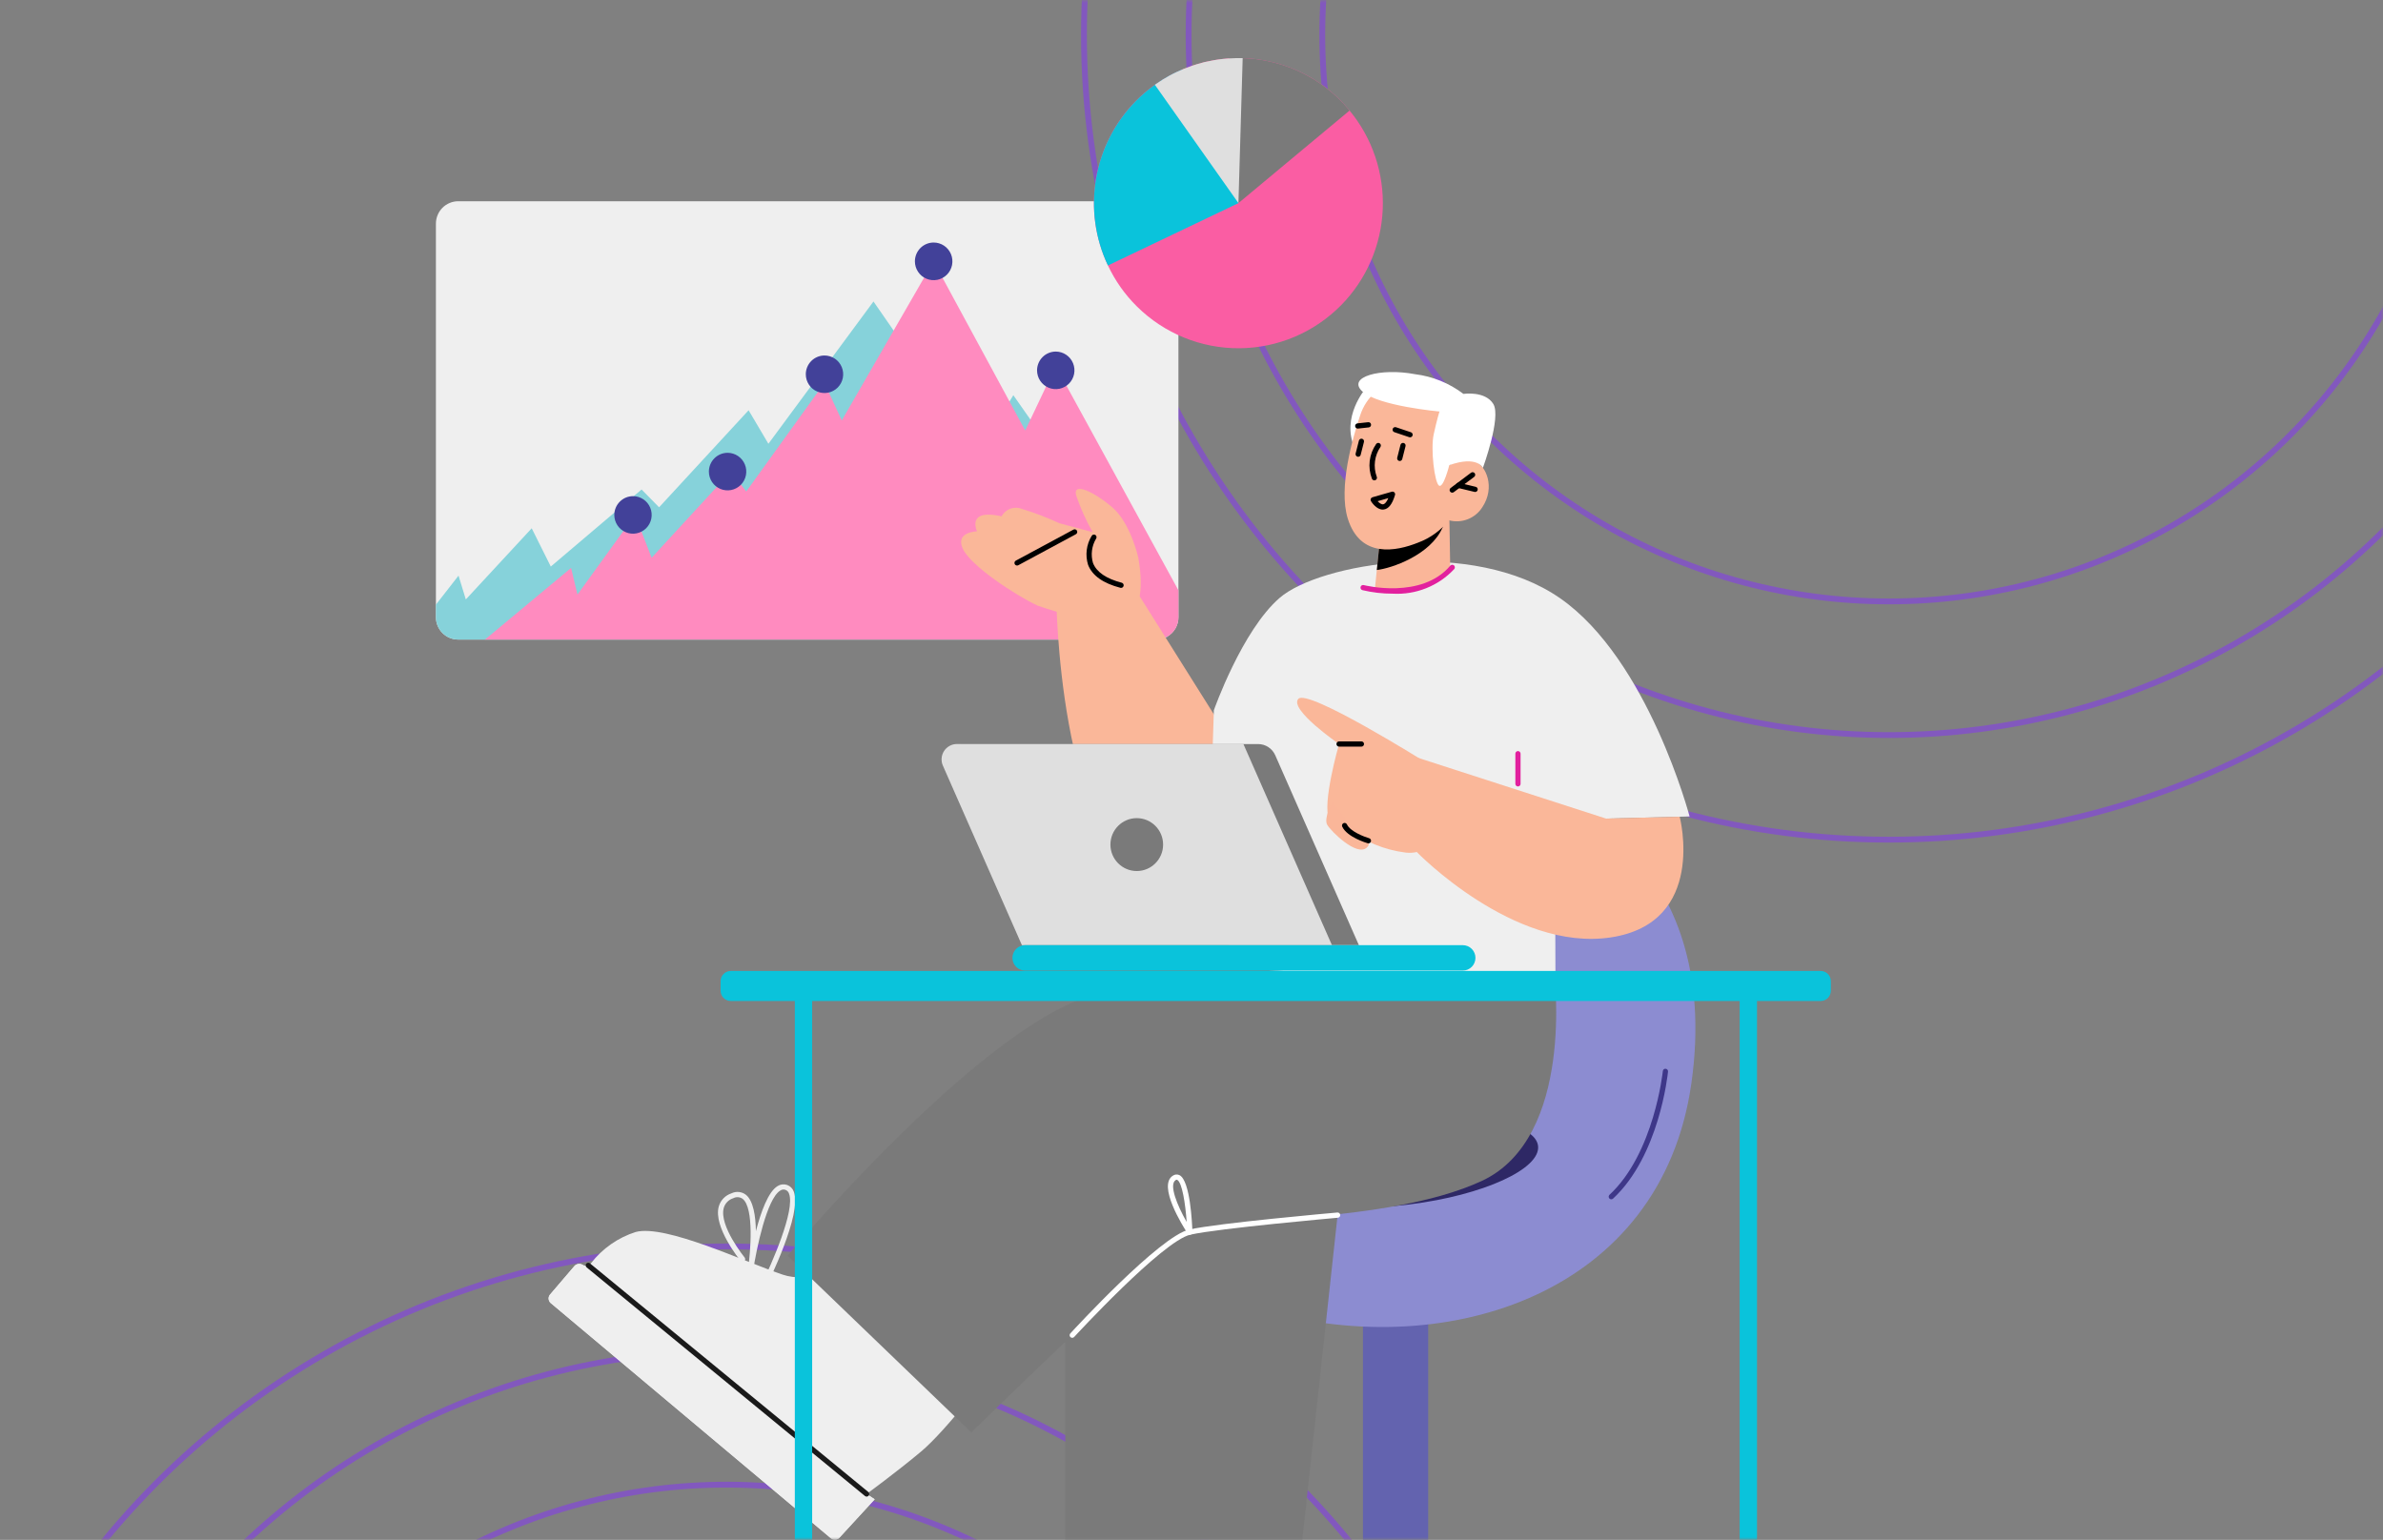 <svg width="410" height="265" viewBox="0 0 410 265" fill="none" xmlns="http://www.w3.org/2000/svg">
<rect x="0" y="0" width="410" height="265" fill="#808080" stroke="none"/>
<mask id="mask0_1_484" style="mask-type:alpha" maskUnits="userSpaceOnUse" x="0" y="0" width="410" height="265">
<rect width="410" height="265" rx="8" fill="url(#paint0_angular_1_484)"/>
</mask>
<g mask="url(#mask0_1_484)">
<circle cx="325" cy="6" r="138.5" stroke="#8258BE"/>
<circle cx="325" cy="6" r="120.5" stroke="#8258BE"/>
<circle cx="325" cy="6" r="97.5" stroke="#8258BE"/>
<circle cx="125" cy="353" r="138.5" stroke="#8258BE"/>
<circle cx="125" cy="353" r="120.5" stroke="#8258BE"/>
<circle cx="125" cy="353" r="97.5" stroke="#8258BE"/>
<path d="M75 38.49V106.219C75.001 107.239 75.405 108.217 76.123 108.938C76.841 109.66 77.815 110.066 78.83 110.066H198.922C199.385 110.067 199.844 109.98 200.275 109.809C200.474 109.742 200.665 109.653 200.845 109.544C201.426 109.207 201.908 108.722 202.242 108.138C202.577 107.555 202.753 106.892 202.752 106.219V38.49C202.753 37.469 202.35 36.489 201.632 35.765C200.914 35.042 199.939 34.635 198.922 34.633H78.83C77.813 34.635 76.839 35.042 76.12 35.765C75.402 36.489 74.999 37.469 75 38.49Z" fill="#EFEFEF"/>
<path d="M75 104.054V106.215C75.001 107.235 75.405 108.213 76.123 108.935C76.841 109.656 77.815 110.062 78.83 110.063H198.648C199.203 110.064 199.754 109.977 200.282 109.805C200.479 109.748 200.672 109.676 200.859 109.591C200.859 109.541 199.902 104.474 199.902 104.474L174.346 68.01L168.336 77.913L150.283 51.884L132.205 76.371L128.799 70.601L113.397 87.301L110.384 84.24L94.765 97.499L91.481 90.916L80.146 103.16L78.891 99.063L75 104.054Z" fill="#86D2DA"/>
<path d="M83.444 110.066H198.929C199.609 110.069 200.276 109.885 200.859 109.535C201.438 109.199 201.919 108.716 202.253 108.133C202.586 107.551 202.761 106.89 202.759 106.219V101.6L181.643 63.01L176.393 74.088L160.62 44.965L144.829 72.354L141.848 65.894L128.392 84.585L125.759 81.152L112.115 95.986L109.257 88.615L99.352 102.322L98.255 97.736L83.444 110.066Z" fill="#FF8BBF"/>
<path d="M178.427 63.734C178.427 64.373 178.615 64.997 178.968 65.529C179.321 66.06 179.823 66.475 180.41 66.72C180.998 66.965 181.644 67.03 182.268 66.906C182.892 66.782 183.466 66.475 183.916 66.025C184.367 65.573 184.674 64.998 184.799 64.372C184.924 63.746 184.862 63.096 184.62 62.505C184.378 61.914 183.967 61.409 183.439 61.053C182.911 60.696 182.29 60.505 181.654 60.503C180.8 60.503 179.981 60.843 179.376 61.449C178.771 62.054 178.43 62.876 178.427 63.734V63.734Z" fill="#424199"/>
<path d="M121.965 81.155C121.964 81.794 122.153 82.419 122.505 82.951C122.858 83.482 123.36 83.897 123.948 84.142C124.535 84.387 125.181 84.452 125.805 84.328C126.429 84.204 127.003 83.897 127.453 83.446C127.904 82.995 128.211 82.42 128.336 81.794C128.462 81.168 128.399 80.518 128.157 79.927C127.915 79.336 127.504 78.831 126.976 78.475C126.448 78.118 125.827 77.927 125.191 77.925C124.337 77.925 123.518 78.265 122.913 78.871C122.309 79.476 121.968 80.298 121.965 81.155V81.155Z" fill="#424199"/>
<path d="M138.639 64.409C138.639 65.048 138.828 65.672 139.181 66.203C139.535 66.735 140.037 67.149 140.625 67.393C141.212 67.638 141.859 67.702 142.482 67.577C143.106 67.452 143.679 67.145 144.129 66.693C144.579 66.241 144.885 65.666 145.009 65.039C145.133 64.412 145.069 63.763 144.826 63.173C144.583 62.583 144.17 62.078 143.642 61.723C143.113 61.368 142.491 61.179 141.855 61.179C141.002 61.179 140.185 61.52 139.582 62.125C138.979 62.731 138.64 63.552 138.639 64.409V64.409Z" fill="#424199"/>
<path d="M157.411 44.967C157.409 45.609 157.597 46.237 157.951 46.771C158.304 47.306 158.808 47.723 159.398 47.969C159.988 48.216 160.637 48.281 161.264 48.157C161.891 48.032 162.467 47.724 162.918 47.27C163.37 46.816 163.678 46.238 163.802 45.608C163.927 44.979 163.862 44.326 163.617 43.733C163.372 43.141 162.957 42.635 162.425 42.279C161.893 41.924 161.268 41.735 160.629 41.737C159.776 41.739 158.96 42.08 158.357 42.685C157.754 43.29 157.414 44.111 157.411 44.967V44.967Z" fill="#424199"/>
<path d="M105.691 88.615C105.691 89.254 105.88 89.878 106.233 90.409C106.586 90.941 107.089 91.355 107.676 91.599C108.263 91.844 108.91 91.908 109.534 91.783C110.157 91.659 110.73 91.351 111.18 90.9C111.63 90.448 111.936 89.873 112.061 89.246C112.185 88.62 112.121 87.971 111.878 87.38C111.635 86.79 111.223 86.285 110.695 85.93C110.166 85.575 109.545 85.385 108.909 85.385C108.057 85.387 107.24 85.728 106.637 86.334C106.034 86.939 105.694 87.759 105.691 88.615V88.615Z" fill="#424199"/>
<path d="M230.763 52.503C235.092 48.095 237.637 42.227 237.902 36.04C238.167 29.853 236.133 23.788 232.196 19.023C231.676 18.381 231.122 17.767 230.537 17.184C226.071 12.744 220.089 10.178 213.808 10.009C213.044 9.986 212.28 10.002 211.517 10.056C211.41 10.052 211.303 10.056 211.197 10.067C210.901 10.086 210.596 10.119 210.29 10.153C209.781 10.211 209.272 10.279 208.779 10.373C208.286 10.466 207.807 10.553 207.329 10.663C207.266 10.682 207.214 10.69 207.149 10.708C206.759 10.803 206.371 10.911 205.984 11.032C205.697 11.116 205.473 11.192 205.249 11.27C205.153 11.281 205.06 11.314 204.977 11.365C204.439 11.545 203.901 11.754 203.38 11.981C203.048 12.121 202.727 12.261 202.396 12.415C202.186 12.502 201.982 12.602 201.785 12.715C201.589 12.814 201.381 12.915 201.188 13.029C200.797 13.239 200.41 13.464 200.035 13.7C199.59 13.982 199.145 14.277 198.702 14.586C197.511 15.428 196.398 16.375 195.375 17.416C191.79 21.068 189.41 25.74 188.561 30.798C187.711 35.855 188.432 41.053 190.625 45.685C191.858 48.312 193.545 50.7 195.606 52.737C200.3 57.387 206.64 59.975 213.233 59.931C219.825 59.887 226.13 57.215 230.763 52.503Z" fill="#FA5DA3"/>
<path d="M190.622 45.688L213.075 34.959L208.499 15.657L203.38 11.975C201.734 12.666 200.171 13.541 198.72 14.582C197.529 15.426 196.415 16.375 195.393 17.418C191.803 21.067 189.419 25.739 188.565 30.797C187.712 35.855 188.43 41.054 190.622 45.688Z" fill="#0AC3DB"/>
<path d="M213.075 34.953L232.193 19.023C231.673 18.381 231.118 17.767 230.533 17.184C226.067 12.744 220.086 10.178 213.805 10.009C213.041 9.986 212.276 10.002 211.514 10.056L213.075 34.953Z" fill="#7A7A7A"/>
<path d="M213.075 34.953L213.805 10.009C213.041 9.986 212.276 10.002 211.514 10.056C211.407 10.053 211.3 10.056 211.193 10.067C210.897 10.086 210.593 10.119 210.286 10.153C209.777 10.211 209.268 10.279 208.775 10.373C208.282 10.466 207.804 10.553 207.325 10.663C207.262 10.682 207.21 10.69 207.146 10.708C206.755 10.803 206.368 10.911 205.981 11.032C205.694 11.116 205.47 11.192 205.246 11.27C205.149 11.281 205.056 11.314 204.973 11.365C204.092 11.659 203.23 12.01 202.392 12.415C202.183 12.502 201.978 12.602 201.781 12.715C201.586 12.814 201.378 12.915 201.184 13.029C200.793 13.239 200.406 13.464 200.032 13.7C199.586 13.982 199.141 14.277 198.698 14.586L213.075 34.953Z" fill="#DFDFDF"/>
<path d="M234.499 290.45H245.723V213.548H234.499V290.45Z" fill="#6363AF"/>
<path d="M266.621 136.329C266.621 136.329 296.626 147.082 290.998 186.484C285.825 222.675 249.138 234.218 218.104 225.701C187.07 217.185 192.242 192.624 192.242 192.624L266.621 136.329Z" fill="#8C8CD1"/>
<path d="M264.624 197.186C265.119 201.164 255.237 205.68 242.553 207.269C229.868 208.859 219.185 206.931 218.69 202.948C218.196 198.965 228.075 194.455 240.76 192.865C253.445 191.275 264.128 193.215 264.624 197.186Z" fill="#2E2865"/>
<path d="M277.227 206.394C277.136 206.395 277.048 206.367 276.973 206.316C276.899 206.265 276.841 206.193 276.808 206.108C276.775 206.024 276.769 205.931 276.789 205.843C276.809 205.755 276.856 205.674 276.922 205.613C284.595 198.483 286.08 184.469 286.094 184.329C286.097 184.269 286.113 184.211 286.14 184.157C286.167 184.104 286.205 184.057 286.251 184.019C286.297 183.981 286.351 183.953 286.408 183.937C286.466 183.921 286.526 183.917 286.585 183.926C286.703 183.937 286.812 183.996 286.887 184.088C286.962 184.18 286.998 184.299 286.986 184.417C286.927 185.006 285.458 198.91 277.531 206.274C277.449 206.351 277.34 206.394 277.227 206.394V206.394Z" fill="#3E3789"/>
<path d="M195.832 95.902C195.832 95.902 194.507 89.994 191.365 87.304C188.223 84.614 184.507 82.879 185.158 85.273C185.908 87.455 186.854 89.564 187.983 91.575L182.283 90.052C180.204 89.083 178.059 88.262 175.866 87.594C175.223 87.323 174.503 87.303 173.846 87.538C173.19 87.774 172.644 88.247 172.317 88.865C172.317 88.865 169.618 88.145 168.444 88.939C167.27 89.733 168.101 91.44 168.101 91.44C168.101 91.44 164.226 91.514 165.685 94.501C167.144 97.488 174.81 102.493 178.526 104.224C182.444 105.605 186.498 106.565 190.618 107.087C190.618 107.087 198.139 108.743 195.832 95.902Z" fill="#FAB799"/>
<path d="M174.991 97.324C174.891 97.325 174.793 97.293 174.713 97.231C174.634 97.17 174.577 97.083 174.552 96.985C174.528 96.887 174.537 96.784 174.578 96.692C174.62 96.6 174.691 96.524 174.78 96.478L184.665 91.154C184.717 91.122 184.775 91.101 184.835 91.093C184.895 91.084 184.957 91.088 185.016 91.104C185.074 91.12 185.129 91.148 185.177 91.186C185.224 91.225 185.264 91.272 185.292 91.326C185.321 91.38 185.339 91.439 185.344 91.5C185.349 91.561 185.342 91.622 185.323 91.68C185.304 91.738 185.273 91.791 185.233 91.837C185.192 91.883 185.143 91.92 185.088 91.946L175.203 97.272C175.138 97.306 175.065 97.324 174.991 97.324Z" fill="black"/>
<path d="M192.88 101.172C192.842 101.171 192.805 101.167 192.769 101.157C189.797 100.383 187.929 99.058 187.212 97.222C186.949 96.389 186.869 95.509 186.977 94.642C187.085 93.775 187.379 92.942 187.838 92.2C187.901 92.099 188.003 92.028 188.119 92.002C188.235 91.976 188.357 91.998 188.457 92.062C188.557 92.126 188.628 92.228 188.654 92.345C188.679 92.461 188.658 92.583 188.594 92.684C188.215 93.31 187.971 94.009 187.879 94.735C187.786 95.462 187.846 96.2 188.056 96.901C188.666 98.449 190.327 99.589 193 100.284C193.104 100.313 193.195 100.379 193.255 100.469C193.315 100.56 193.341 100.669 193.327 100.777C193.313 100.885 193.261 100.985 193.18 101.057C193.099 101.13 192.995 101.17 192.887 101.172H192.88Z" fill="black"/>
<path d="M196.083 102.618L181.722 102.344C181.722 102.344 181.98 144.836 198.287 152.521C211.175 158.598 219.491 139.865 219.491 139.865L196.083 102.618Z" fill="#FAB799"/>
<path d="M131.412 221.704C131.336 221.704 131.261 221.684 131.195 221.646C131.128 221.608 131.072 221.554 131.032 221.489C130.992 221.423 130.969 221.349 130.966 221.272C130.963 221.195 130.979 221.119 131.013 221.051C132.714 217.653 136.879 208.215 135.747 205.4C135.7 205.256 135.621 205.124 135.516 205.015C135.411 204.906 135.283 204.822 135.141 204.77C134.993 204.717 134.834 204.699 134.678 204.72C134.522 204.741 134.374 204.799 134.245 204.889C131.914 206.313 130.143 214.972 129.584 218.627C129.561 218.787 129.541 218.912 129.529 218.987C129.521 219.046 129.502 219.103 129.472 219.154C129.442 219.205 129.402 219.25 129.355 219.285C129.307 219.32 129.253 219.345 129.195 219.359C129.138 219.372 129.078 219.374 129.02 219.363C128.903 219.346 128.797 219.282 128.727 219.187C128.656 219.091 128.626 218.972 128.643 218.854C128.643 218.816 128.663 218.715 128.688 218.56C129.14 215.433 129.763 207.916 127.779 206.317C127.548 206.148 127.274 206.048 126.989 206.028C126.704 206.008 126.419 206.069 126.166 206.203C125.772 206.324 125.414 206.543 125.126 206.839C124.838 207.135 124.628 207.499 124.517 207.898C123.711 210.978 128.068 216.351 128.111 216.405C128.186 216.497 128.222 216.616 128.211 216.735C128.2 216.854 128.142 216.963 128.05 217.039C127.958 217.115 127.84 217.151 127.722 217.14C127.604 217.128 127.495 217.07 127.419 216.978C127.227 216.742 122.728 211.191 123.655 207.669C123.801 207.132 124.077 206.639 124.461 206.236C124.844 205.833 125.321 205.533 125.849 205.363C126.246 205.168 126.69 205.088 127.129 205.133C127.569 205.177 127.988 205.344 128.338 205.615C129.609 206.645 130.013 209.239 130.054 211.88C130.92 208.559 132.169 205.102 133.777 204.122C134.014 203.967 134.284 203.867 134.565 203.831C134.846 203.795 135.132 203.824 135.4 203.914C135.669 204.005 135.914 204.155 136.117 204.354C136.32 204.553 136.475 204.796 136.571 205.064C138.089 208.83 132.065 220.944 131.809 221.457C131.771 221.531 131.714 221.593 131.645 221.636C131.575 221.68 131.495 221.703 131.412 221.704V221.704Z" fill="#EFEFEF"/>
<path d="M144.458 264.587C144.282 264.8 144.031 264.936 143.758 264.968C143.485 264.999 143.21 264.923 142.992 264.755L94.725 224.225C94.624 224.131 94.542 224.018 94.485 223.891C94.427 223.765 94.396 223.629 94.391 223.49C94.387 223.352 94.41 223.214 94.46 223.084C94.509 222.955 94.584 222.836 94.679 222.736L98.801 217.914C98.971 217.707 99.21 217.568 99.473 217.523C99.736 217.478 100.007 217.529 100.235 217.668C100.376 217.766 100.539 217.826 100.71 217.842C100.88 217.859 101.052 217.831 101.209 217.761C101.394 217.685 101.556 217.56 101.678 217.401C103.644 214.861 106.332 212.982 109.386 212.012C114.508 210.678 128.061 217.133 134.669 219.358C138.971 220.815 144.169 218.496 147.288 216.706C148.064 216.217 148.974 215.986 149.888 216.048C150.802 216.11 151.673 216.461 152.377 217.05C157.63 221.87 170.025 233.24 170.63 234.173C171.399 235.341 162.683 246.271 158.492 249.787C154.302 253.304 149.098 257.104 149.098 257.104L150.487 258.024L144.458 264.587Z" fill="#EFEFEF"/>
<path d="M144.458 264.587C144.282 264.8 144.031 264.936 143.758 264.968C143.485 264.999 143.21 264.922 142.992 264.755L94.725 224.225C94.624 224.131 94.542 224.018 94.485 223.891C94.427 223.765 94.396 223.629 94.391 223.49C94.387 223.352 94.41 223.214 94.46 223.084C94.509 222.955 94.584 222.836 94.679 222.736L98.801 217.914C98.971 217.707 99.21 217.568 99.473 217.523C99.736 217.478 100.007 217.529 100.235 217.667C100.376 217.766 100.539 217.826 100.71 217.842C100.88 217.859 101.052 217.831 101.209 217.761C114.591 229.351 149.1 257.104 149.1 257.104L150.489 258.024L144.458 264.587Z" fill="#EFEFEF"/>
<path d="M149.104 257.556C149 257.556 148.9 257.52 148.82 257.454L100.931 218.109C100.839 218.033 100.781 217.924 100.769 217.805C100.757 217.686 100.793 217.567 100.868 217.475C100.943 217.382 101.052 217.324 101.171 217.312C101.289 217.3 101.407 217.336 101.499 217.412L149.389 256.757C149.461 256.816 149.513 256.895 149.538 256.985C149.562 257.075 149.559 257.17 149.528 257.258C149.497 257.346 149.439 257.421 149.363 257.475C149.287 257.528 149.196 257.557 149.104 257.556V257.556Z" fill="#1A1A1A"/>
<path d="M183.287 225.554V274.897H222.987L230.389 206.803L198.764 203.247L183.287 225.554Z" fill="#7A7A7A"/>
<path d="M135.51 216.092C135.51 216.092 167.809 177.561 187.323 171.48C206.837 165.4 267.397 167.426 267.397 167.426C267.397 167.426 271.041 195.815 254.892 203.256C238.742 210.698 209.985 209.338 204.704 212.043C199.424 214.747 167.132 246.515 167.132 246.515L135.51 216.092Z" fill="#7A7A7A"/>
<path d="M184.48 230.23C184.368 230.229 184.259 230.187 184.176 230.111C184.089 230.03 184.037 229.917 184.032 229.798C184.028 229.679 184.07 229.563 184.151 229.475C184.778 228.793 199.565 212.73 204.613 211.596C209.551 210.483 229.262 208.739 230.099 208.665C230.218 208.654 230.336 208.692 230.427 208.769C230.518 208.846 230.575 208.957 230.586 209.076C230.596 209.196 230.558 209.314 230.482 209.406C230.405 209.497 230.295 209.555 230.176 209.565C229.972 209.583 209.689 211.38 204.808 212.478C200.033 213.559 184.961 229.924 184.808 230.089C184.767 230.134 184.716 230.17 184.659 230.194C184.603 230.219 184.542 230.231 184.48 230.23Z" fill="white"/>
<path d="M204.711 212.491C204.637 212.491 204.564 212.473 204.498 212.437C204.433 212.401 204.377 212.35 204.337 212.287C203.451 210.928 199.171 204.061 201.763 202.347C201.932 202.222 202.132 202.146 202.342 202.128C202.551 202.11 202.761 202.15 202.949 202.244C204.783 203.198 205.111 210.561 205.159 212.026C205.162 212.124 205.133 212.221 205.077 212.301C205.02 212.381 204.939 212.44 204.846 212.469C204.802 212.484 204.757 212.491 204.711 212.491V212.491ZM202.455 203.022C202.383 203.027 202.314 203.054 202.258 203.099C201.101 203.863 202.501 207.372 204.17 210.293C203.946 207.111 203.383 203.483 202.539 203.044C202.513 203.028 202.485 203.018 202.455 203.017V203.022Z" fill="white"/>
<path d="M290.697 140.506C290.697 140.506 283.59 113.529 268.449 102.974C253.309 92.419 227.029 96.96 220.174 102.884C213.67 108.503 208.848 122.229 208.848 122.229L207.896 151.471L212.779 166.596L267.627 170.166L267.524 141.107L290.697 140.506Z" fill="#EFEFEF"/>
<path d="M288.994 140.549C288.994 140.549 293.787 158.835 277.101 161.327C260.416 163.819 243.743 146.612 243.743 146.612L243.318 130.205L276.331 140.875L288.994 140.549Z" fill="#FAB799"/>
<path d="M261.169 135.346C261.05 135.346 260.936 135.298 260.852 135.214C260.768 135.129 260.721 135.015 260.721 134.896V129.703C260.721 129.583 260.768 129.469 260.852 129.385C260.936 129.3 261.05 129.253 261.169 129.253C261.287 129.253 261.401 129.3 261.485 129.385C261.569 129.469 261.617 129.583 261.617 129.703V134.888C261.617 134.948 261.606 135.007 261.584 135.063C261.562 135.118 261.529 135.168 261.487 135.211C261.446 135.253 261.396 135.287 261.341 135.31C261.287 135.333 261.228 135.345 261.169 135.346V135.346Z" fill="#E2209E"/>
<path d="M234.974 66.845C234.974 66.845 230.698 71.706 233.049 77.063C235.401 82.419 237.921 67.329 237.921 67.329L234.974 66.845Z" fill="white"/>
<path d="M249.36 88.683L249.523 98.325C249.523 98.325 247.838 101.127 242.232 101.68C238.055 102.092 236.57 101.168 236.57 101.168L237.07 96.274L237.564 91.503L247.666 89.09L249.36 88.683Z" fill="#FAB699"/>
<path d="M247.668 89.09C247.648 89.355 248.385 90.351 248.227 90.711C246.161 95.563 239.298 97.832 236.887 98.093L237.566 91.503L247.668 89.09Z" fill="black"/>
<path d="M236.797 67.326C235.497 68.428 234.532 69.876 234.012 71.503C232.757 75.225 230.226 83.912 231.886 89.238C234.037 96.161 240.253 94.865 243.947 93.397C246.046 92.622 247.896 91.289 249.299 89.54C250.376 89.827 251.516 89.759 252.552 89.348C253.588 88.937 254.467 88.204 255.058 87.256C257.284 83.876 255.72 80.126 253.696 79.317C252.961 79.127 252.194 79.094 251.445 79.22C250.697 79.346 249.983 79.629 249.349 80.05L251.088 76.38C251.088 76.38 244.083 61.361 236.797 67.326Z" fill="#FAB799"/>
<path d="M249.86 84.785C249.766 84.785 249.674 84.755 249.597 84.7C249.521 84.645 249.464 84.566 249.434 84.476C249.405 84.386 249.404 84.289 249.432 84.199C249.461 84.109 249.517 84.029 249.593 83.973L253.097 81.35C253.192 81.278 253.312 81.247 253.43 81.264C253.547 81.281 253.653 81.344 253.725 81.44C253.796 81.535 253.827 81.655 253.81 81.774C253.793 81.892 253.73 81.998 253.635 82.07L250.131 84.693C250.053 84.752 249.958 84.784 249.86 84.785V84.785Z" fill="black"/>
<path d="M253.8 84.665C253.765 84.665 253.73 84.66 253.696 84.652L250.828 83.964C250.713 83.936 250.614 83.864 250.552 83.763C250.49 83.661 250.471 83.54 250.498 83.424C250.526 83.309 250.599 83.209 250.699 83.147C250.8 83.084 250.921 83.064 251.036 83.091L253.904 83.779C254.011 83.805 254.104 83.869 254.167 83.959C254.229 84.05 254.257 84.16 254.244 84.27C254.231 84.379 254.178 84.48 254.096 84.553C254.014 84.626 253.908 84.666 253.798 84.666L253.8 84.665Z" fill="black"/>
<path d="M233.673 78.608C233.635 78.608 233.598 78.603 233.562 78.593C233.448 78.564 233.351 78.49 233.291 78.389C233.231 78.288 233.212 78.168 233.239 78.053L233.802 75.831C233.832 75.715 233.906 75.616 234.008 75.555C234.11 75.494 234.233 75.477 234.348 75.506C234.463 75.536 234.562 75.61 234.623 75.713C234.683 75.816 234.701 75.939 234.671 76.055L234.107 78.275C234.081 78.371 234.025 78.455 233.947 78.516C233.868 78.576 233.772 78.608 233.673 78.608V78.608Z" fill="black"/>
<path d="M240.827 79.335C240.79 79.336 240.753 79.331 240.717 79.321C240.603 79.291 240.506 79.218 240.445 79.117C240.384 79.016 240.366 78.895 240.393 78.781L240.956 76.559C240.985 76.443 241.059 76.344 241.161 76.282C241.263 76.221 241.385 76.204 241.501 76.233C241.616 76.262 241.715 76.336 241.776 76.439C241.836 76.542 241.854 76.664 241.825 76.78L241.26 79.002C241.235 79.098 241.178 79.182 241.1 79.243C241.021 79.303 240.925 79.335 240.827 79.335Z" fill="black"/>
<path d="M233.626 73.757C233.508 73.764 233.391 73.723 233.302 73.643C233.214 73.563 233.16 73.452 233.153 73.332C233.147 73.213 233.187 73.096 233.267 73.007C233.346 72.917 233.457 72.864 233.576 72.857L235.397 72.659C235.456 72.651 235.516 72.655 235.573 72.671C235.631 72.687 235.684 72.714 235.73 72.752C235.777 72.789 235.815 72.836 235.843 72.888C235.87 72.941 235.887 72.999 235.892 73.058C235.905 73.177 235.87 73.295 235.796 73.388C235.721 73.481 235.614 73.54 235.496 73.554L233.675 73.752L233.626 73.757Z" fill="black"/>
<path d="M242.603 75.26C242.555 75.261 242.507 75.253 242.461 75.237L239.9 74.374C239.787 74.337 239.694 74.256 239.642 74.149C239.589 74.043 239.58 73.919 239.618 73.806C239.655 73.694 239.736 73.6 239.842 73.547C239.948 73.494 240.071 73.485 240.183 73.523L242.744 74.385C242.846 74.418 242.933 74.487 242.988 74.578C243.044 74.67 243.065 74.778 243.048 74.884C243.031 74.99 242.977 75.086 242.895 75.155C242.813 75.224 242.71 75.261 242.603 75.26V75.26Z" fill="black"/>
<path d="M249.349 80.05C249.349 80.05 248.355 84.063 247.589 83.574C246.824 83.084 246.107 77.299 246.677 74.71C247.247 72.12 247.665 70.819 247.665 70.819C247.665 70.819 237.181 69.882 234.417 67.38C231.653 64.877 237.491 63.262 243.461 64.396C246.485 64.77 249.357 65.94 251.787 67.787C251.787 67.787 255.528 67.227 256.928 69.519C258.328 71.811 255.135 80.522 255.135 80.522C255.135 80.522 254.2 78.336 249.349 80.05Z" fill="white"/>
<path d="M237.9 87.695C236.803 87.695 235.973 86.4 235.876 86.244C235.839 86.184 235.817 86.117 235.811 86.048C235.805 85.979 235.814 85.909 235.84 85.844C235.865 85.779 235.905 85.721 235.956 85.674C236.007 85.627 236.069 85.593 236.136 85.574L239.462 84.623C239.54 84.6 239.622 84.598 239.7 84.618C239.778 84.639 239.849 84.68 239.905 84.738C239.961 84.796 240.001 84.868 240.02 84.946C240.04 85.024 240.038 85.106 240.015 85.183C239.549 86.753 238.918 87.571 238.084 87.682C238.023 87.69 237.961 87.694 237.9 87.695ZM237.019 86.254C237.301 86.553 237.706 86.84 237.966 86.786C238.276 86.744 238.591 86.366 238.862 85.723L237.019 86.254Z" fill="black"/>
<path d="M236.457 82.664C236.373 82.665 236.291 82.641 236.22 82.598C236.15 82.554 236.092 82.491 236.055 82.416C235.672 81.432 235.536 80.369 235.661 79.32C235.787 78.271 236.168 77.27 236.772 76.406C236.841 76.31 236.945 76.246 237.06 76.227C237.176 76.207 237.294 76.234 237.391 76.301C237.487 76.369 237.553 76.471 237.575 76.587C237.596 76.703 237.572 76.823 237.507 76.921C237.003 77.656 236.681 78.502 236.568 79.388C236.456 80.273 236.556 81.173 236.86 82.012C236.895 82.081 236.911 82.157 236.908 82.234C236.905 82.311 236.882 82.386 236.842 82.451C236.802 82.516 236.746 82.57 236.679 82.608C236.612 82.645 236.537 82.665 236.46 82.664H236.457Z" fill="black"/>
<path d="M239.602 102.166C237.858 102.169 236.118 101.967 234.42 101.564C234.362 101.551 234.308 101.525 234.259 101.49C234.211 101.455 234.17 101.41 234.14 101.359C234.109 101.308 234.088 101.251 234.08 101.191C234.071 101.132 234.074 101.072 234.089 101.014C234.104 100.956 234.13 100.901 234.167 100.853C234.203 100.806 234.248 100.766 234.3 100.736C234.351 100.706 234.409 100.687 234.468 100.679C234.527 100.672 234.587 100.677 234.645 100.693C234.745 100.722 244.603 103.201 249.521 97.349C249.559 97.304 249.606 97.267 249.658 97.239C249.71 97.212 249.767 97.195 249.826 97.19C249.885 97.185 249.944 97.192 250 97.21C250.056 97.228 250.108 97.256 250.153 97.294C250.198 97.332 250.236 97.379 250.263 97.432C250.29 97.484 250.306 97.541 250.312 97.6C250.317 97.659 250.31 97.719 250.292 97.775C250.275 97.832 250.246 97.884 250.208 97.929C248.856 99.371 247.206 100.498 245.373 101.23C243.541 101.962 241.571 102.281 239.602 102.166V102.166Z" fill="#E2209E"/>
<path d="M125.729 172.26L313.252 172.26C314.218 172.26 315 171.474 315 170.504V168.853C315 167.884 314.218 167.098 313.252 167.098L125.729 167.098C124.764 167.098 123.981 167.884 123.981 168.853V170.504C123.981 171.474 124.764 172.26 125.729 172.26Z" fill="#0AC3DB"/>
<path d="M300.806 309.608C300.41 309.608 300.031 309.45 299.751 309.169C299.472 308.888 299.315 308.507 299.315 308.109V172.26C299.315 171.863 299.472 171.482 299.751 171.201C300.031 170.92 300.41 170.762 300.806 170.762C301.201 170.762 301.581 170.92 301.86 171.201C302.14 171.482 302.297 171.863 302.297 172.26V308.109C302.297 308.507 302.14 308.888 301.86 309.169C301.581 309.45 301.201 309.608 300.806 309.608Z" fill="#0AC3DB"/>
<path d="M138.242 309.608C137.846 309.608 137.467 309.45 137.187 309.169C136.907 308.888 136.75 308.507 136.75 308.109V172.26C136.75 171.863 136.907 171.482 137.187 171.201C137.467 170.92 137.846 170.762 138.242 170.762C138.637 170.762 139.016 170.92 139.296 171.201C139.576 171.482 139.733 171.863 139.733 172.26V308.109C139.733 308.507 139.576 308.888 139.296 309.169C139.016 309.45 138.637 309.608 138.242 309.608V309.608Z" fill="#0AC3DB"/>
<path d="M245.496 131.313C245.496 131.313 225.005 118.437 223.377 120.268C221.75 122.099 230.389 128.046 230.389 128.046C230.389 128.046 227.383 138.414 228.708 141.075C230.033 143.736 231.8 142.584 231.8 142.584C234.724 144.838 238.194 146.268 241.852 146.725C247.874 147.445 249.984 138.585 249.984 138.585L245.496 131.313Z" fill="#FAB799"/>
<path d="M232.343 141.963C232.343 141.963 236.864 144.363 235.132 145.889C233.401 147.416 229.02 143.072 228.359 141.963C227.697 140.853 229.224 137.926 229.224 137.926L232.343 141.963Z" fill="#FAB699"/>
<path d="M235.446 145.139C235.404 145.139 235.362 145.133 235.322 145.121C235.179 145.079 231.782 144.084 230.934 142.26C230.884 142.152 230.878 142.028 230.919 141.915C230.959 141.803 231.043 141.712 231.15 141.661C231.258 141.61 231.381 141.605 231.493 141.646C231.605 141.686 231.696 141.77 231.746 141.878C232.305 143.084 234.697 144.003 235.571 144.255C235.674 144.286 235.762 144.354 235.819 144.445C235.877 144.535 235.9 144.644 235.885 144.751C235.87 144.857 235.817 144.955 235.737 145.026C235.656 145.097 235.553 145.137 235.446 145.139Z" fill="black"/>
<path d="M233.798 162.656H180.453L165.217 128.046H216.457C217.083 128.046 217.695 128.228 218.22 128.571C218.744 128.914 219.158 129.403 219.411 129.978L233.798 162.656Z" fill="#7A7A7A"/>
<path d="M229.165 162.656H175.821L162.226 131.761C162.048 131.358 161.973 130.916 162.008 130.476C162.043 130.036 162.187 129.612 162.427 129.243C162.667 128.873 162.994 128.569 163.381 128.359C163.767 128.149 164.199 128.039 164.638 128.039H213.93L229.165 162.656Z" fill="#DFDFDF"/>
<path d="M251.68 167.028H176.366C175.789 167.028 175.235 166.798 174.827 166.388C174.419 165.978 174.19 165.422 174.19 164.842C174.19 164.262 174.419 163.706 174.827 163.296C175.235 162.887 175.789 162.656 176.366 162.656H251.68C252.257 162.656 252.81 162.887 253.218 163.296C253.626 163.706 253.856 164.262 253.856 164.842C253.856 165.422 253.626 165.978 253.218 166.388C252.81 166.798 252.257 167.028 251.68 167.028V167.028Z" fill="#0AC3DB"/>
<path d="M195.583 149.899C198.085 149.899 200.114 147.861 200.114 145.348C200.114 142.834 198.085 140.796 195.583 140.796C193.08 140.796 191.051 142.834 191.051 145.348C191.051 147.861 193.08 149.899 195.583 149.899Z" fill="#7A7A7A"/>
<path d="M234.236 128.489H230.389C230.271 128.489 230.156 128.442 230.072 128.358C229.988 128.273 229.941 128.159 229.941 128.039C229.941 127.92 229.988 127.805 230.072 127.721C230.156 127.637 230.271 127.589 230.389 127.589H234.236C234.355 127.589 234.469 127.637 234.553 127.721C234.637 127.805 234.684 127.92 234.684 128.039C234.684 128.159 234.637 128.273 234.553 128.358C234.469 128.442 234.355 128.489 234.236 128.489Z" fill="black"/>
</g>
<defs>
<radialGradient id="paint0_angular_1_484" cx="0" cy="0" r="1" gradientUnits="userSpaceOnUse" gradientTransform="translate(356.044 115) rotate(2.772) scale(372.979 664.272)">
<stop stop-color="#7936AD"/>
<stop offset="0.135" stop-color="#4E26A3"/>
<stop offset="0.276" stop-color="#400F86"/>
<stop offset="0.37" stop-color="#5F52BB"/>
<stop offset="0.484" stop-color="#424199"/>
<stop offset="0.678" stop-color="#84D0D9"/>
<stop offset="0.709" stop-color="#22869C"/>
<stop offset="0.833" stop-color="#3B71A5"/>
<stop offset="0.953" stop-color="#4C2F9F"/>
</radialGradient>
</defs>
</svg>
